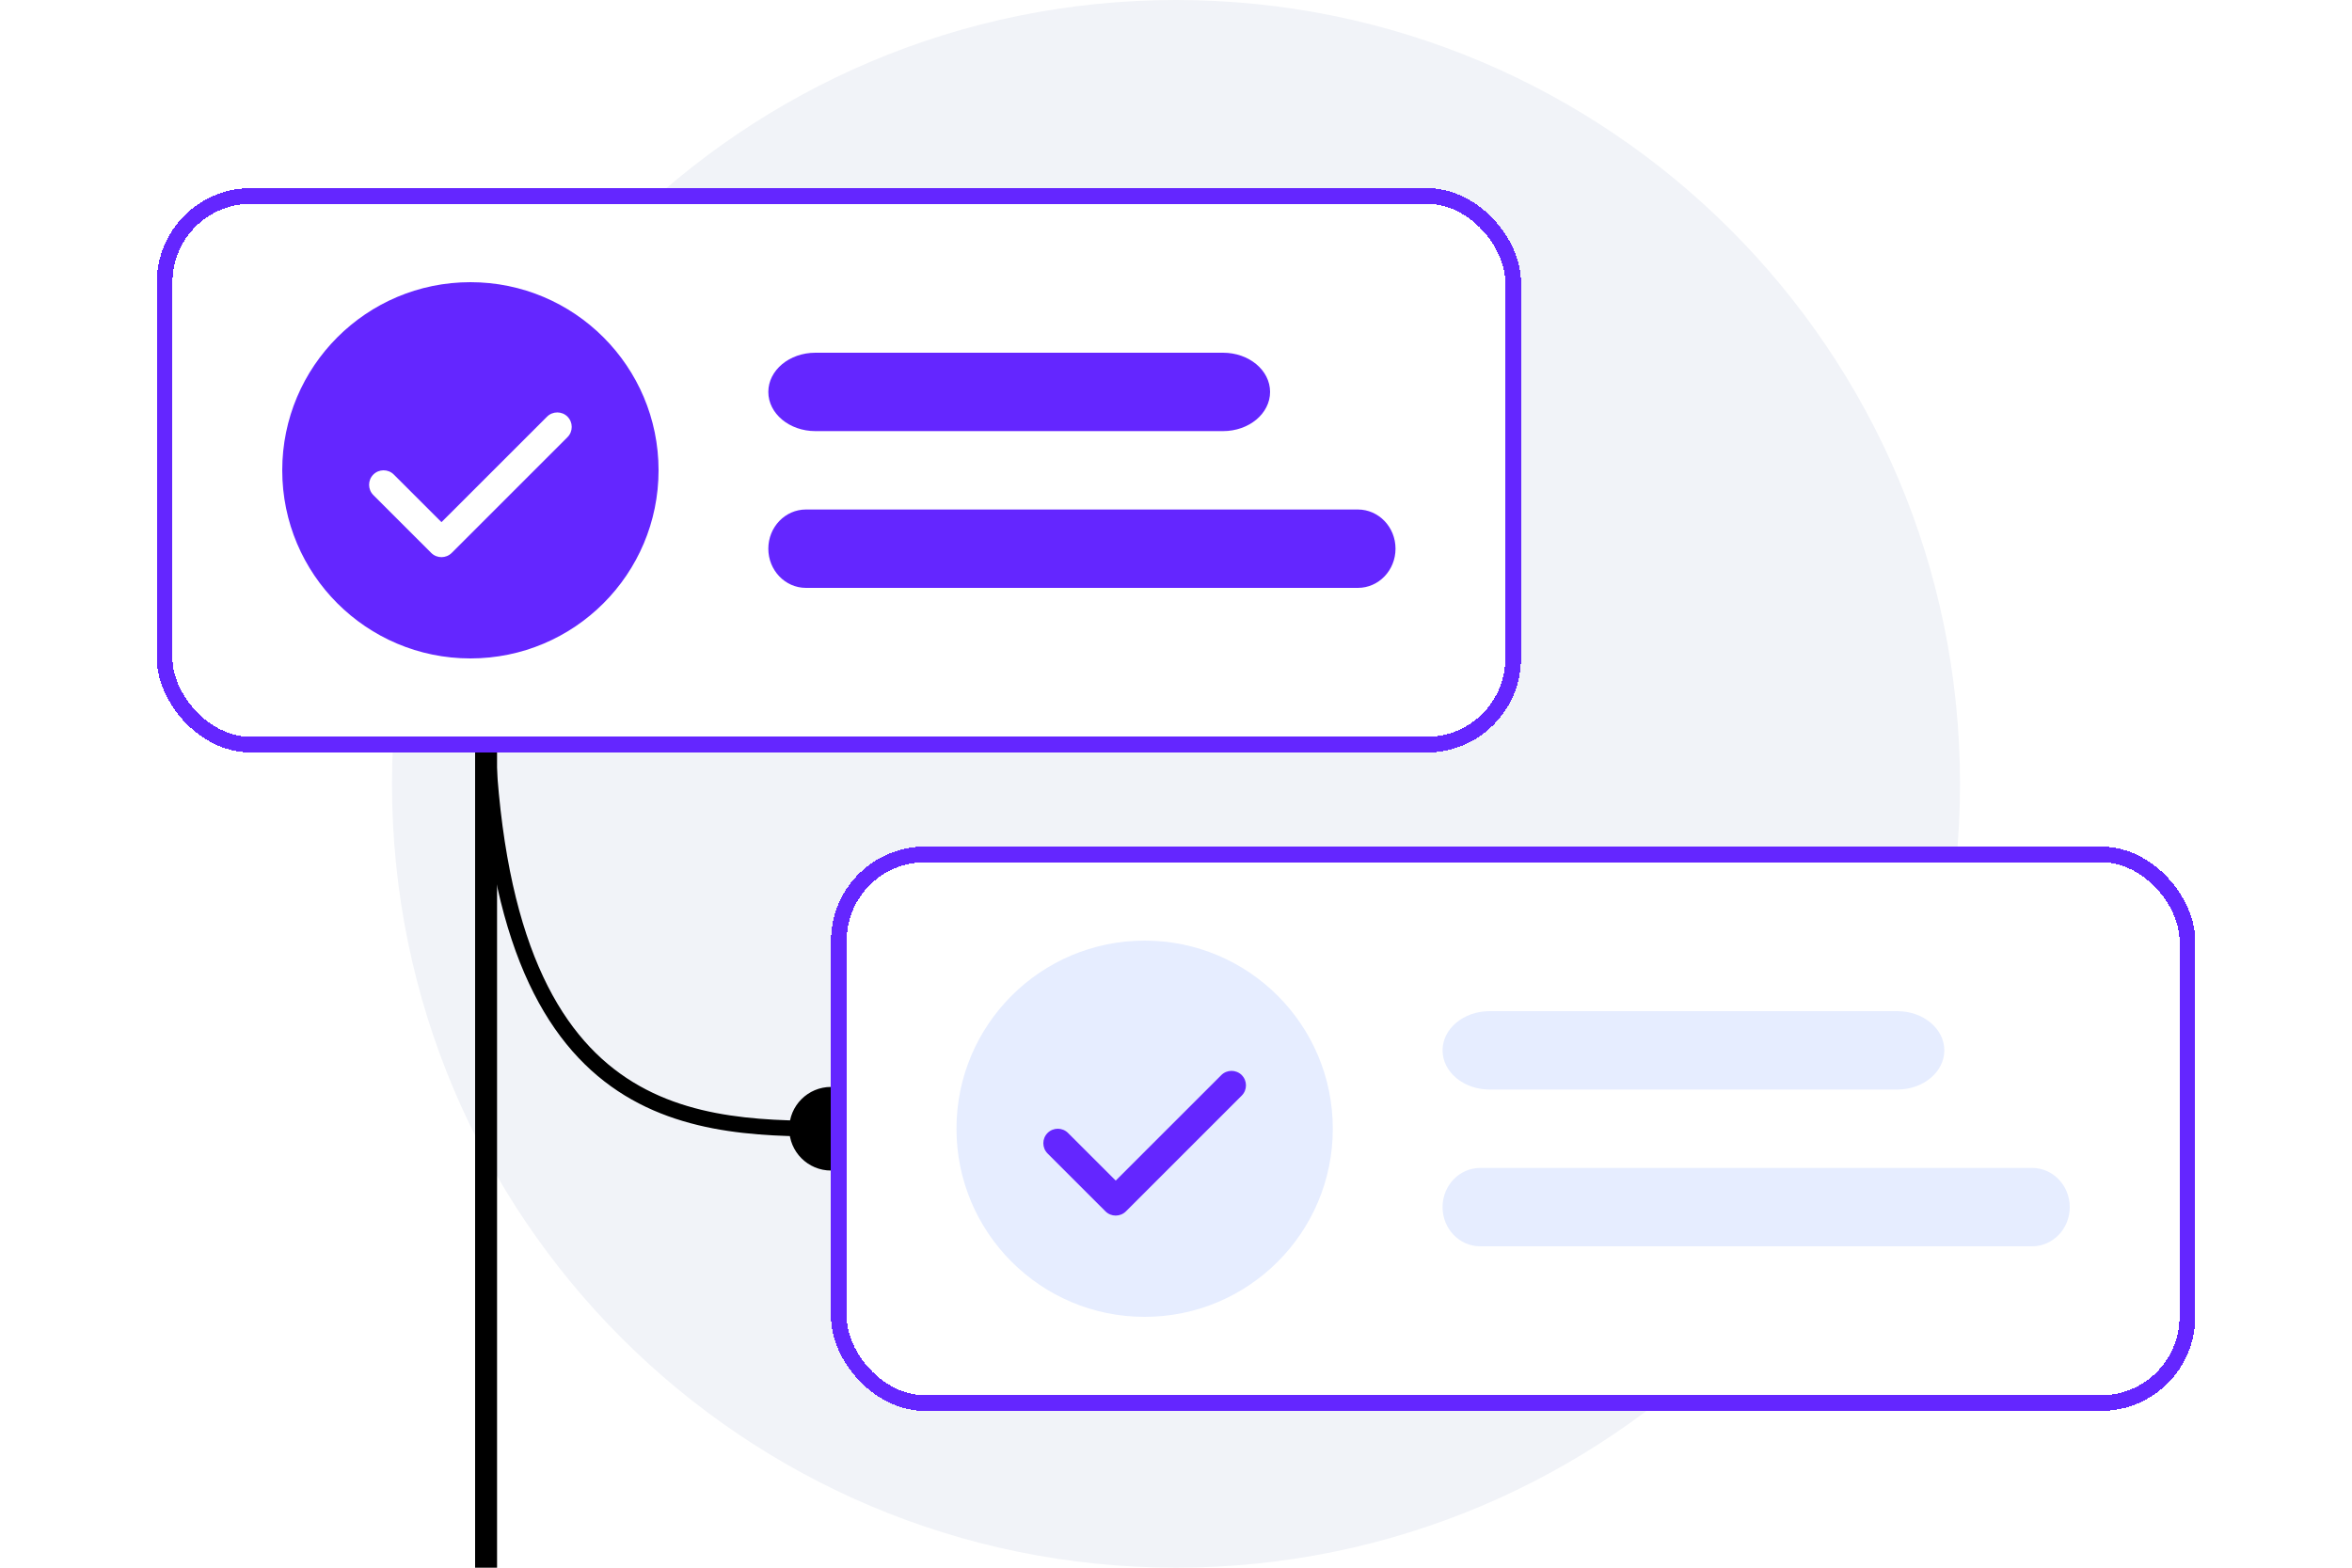 <?xml version="1.0" encoding="UTF-8"?> <svg xmlns="http://www.w3.org/2000/svg" width="150" height="100" viewBox="0 0 150 100" fill="none"><path d="M75 100C102.614 100 125 77.614 125 50C125 22.386 102.614 0 75 0C47.386 0 25 22.386 25 50C25 77.614 47.386 100 75 100Z" fill="url(#paint0_linear_15694_73987)"></path><path d="M31 46L31 100" stroke="black" stroke-width="1.4"></path><path d="M53 74.667C51.527 74.667 50.333 73.473 50.333 72C50.333 70.527 51.527 69.333 53 69.333C54.473 69.333 55.667 70.527 55.667 72C55.667 73.473 54.473 74.667 53 74.667ZM53 72.5C48.269 72.5 42.586 72.39 38.116 68.633C33.633 64.865 30.5 57.552 30.5 43.5L31.5 43.5C31.5 57.448 34.617 64.385 38.759 67.867C42.914 71.36 48.231 71.5 53 71.5L53 72.5Z" fill="black"></path><g filter="url(#filter0_d_15694_73987)"><rect x="10" y="11" width="87" height="36" rx="6" fill="white" shape-rendering="crispEdges"></rect><rect x="10.5" y="11.5" width="86" height="35" rx="5.5" stroke="#6426FF" shape-rendering="crispEdges"></rect><path d="M42 29C42 22.373 36.627 17 30 17C23.373 17 18 22.373 18 29C18 35.627 23.373 41 30 41C36.627 41 42 35.627 42 29Z" fill="#6426FF"></path><path d="M36.192 25.579C36.552 25.939 36.552 26.525 36.192 26.886L28.808 34.269C28.447 34.63 27.862 34.63 27.501 34.269L23.809 30.578C23.449 30.217 23.449 29.631 23.809 29.271C24.17 28.91 24.756 28.91 25.116 29.271L28.156 32.308L34.888 25.579C35.249 25.218 35.834 25.218 36.195 25.579H36.192Z" fill="white"></path><path d="M78 21.5H52C50.343 21.5 49 22.619 49 24C49 25.381 50.343 26.5 52 26.5H78C79.657 26.5 81 25.381 81 24C81 22.619 79.657 21.5 78 21.5Z" fill="#6426FF"></path><path d="M86.6 31.5H51.4C50.075 31.5 49 32.619 49 34C49 35.381 50.075 36.5 51.4 36.5H86.6C87.925 36.5 89 35.381 89 34C89 32.619 87.925 31.5 86.6 31.5Z" fill="#6426FF"></path></g><g filter="url(#filter1_d_15694_73987)"><rect x="53" y="53" width="87" height="36" rx="6" fill="white" shape-rendering="crispEdges"></rect><rect x="53.5" y="53.5" width="86" height="35" rx="5.5" stroke="#6426FF" shape-rendering="crispEdges"></rect><path d="M85 71C85 64.373 79.627 59 73 59C66.373 59 61 64.373 61 71C61 77.627 66.373 83 73 83C79.627 83 85 77.627 85 71Z" fill="#E6EDFF"></path><path d="M79.192 67.579C79.552 67.939 79.552 68.525 79.192 68.886L71.808 76.269C71.447 76.63 70.862 76.63 70.501 76.269L66.809 72.578C66.449 72.217 66.449 71.631 66.809 71.271C67.17 70.91 67.755 70.91 68.116 71.271L71.156 74.308L77.888 67.579C78.249 67.219 78.834 67.219 79.195 67.579H79.192Z" fill="#6426FF"></path><path d="M121 63.5H95C93.343 63.5 92 64.619 92 66C92 67.381 93.343 68.5 95 68.5H121C122.657 68.5 124 67.381 124 66C124 64.619 122.657 63.5 121 63.5Z" fill="#E6EDFF"></path><path d="M129.6 73.5H94.4C93.075 73.5 92 74.619 92 76C92 77.381 93.075 78.5 94.4 78.5H129.6C130.925 78.5 132 77.381 132 76C132 74.619 130.925 73.5 129.6 73.5Z" fill="#E6EDFF"></path></g><defs><filter id="filter0_d_15694_73987" x="4" y="6" width="99" height="48" filterUnits="userSpaceOnUse" color-interpolation-filters="sRGB"><feFlood flood-opacity="0" result="BackgroundImageFix"></feFlood><feColorMatrix in="SourceAlpha" type="matrix" values="0 0 0 0 0 0 0 0 0 0 0 0 0 0 0 0 0 0 127 0" result="hardAlpha"></feColorMatrix><feOffset dy="1"></feOffset><feGaussianBlur stdDeviation="3"></feGaussianBlur><feComposite in2="hardAlpha" operator="out"></feComposite><feColorMatrix type="matrix" values="0 0 0 0 0 0 0 0 0 0 0 0 0 0 0 0 0 0 0.16 0"></feColorMatrix><feBlend mode="normal" in2="BackgroundImageFix" result="effect1_dropShadow_15694_73987"></feBlend><feBlend mode="normal" in="SourceGraphic" in2="effect1_dropShadow_15694_73987" result="shape"></feBlend></filter><filter id="filter1_d_15694_73987" x="47" y="48" width="99" height="48" filterUnits="userSpaceOnUse" color-interpolation-filters="sRGB"><feFlood flood-opacity="0" result="BackgroundImageFix"></feFlood><feColorMatrix in="SourceAlpha" type="matrix" values="0 0 0 0 0 0 0 0 0 0 0 0 0 0 0 0 0 0 127 0" result="hardAlpha"></feColorMatrix><feOffset dy="1"></feOffset><feGaussianBlur stdDeviation="3"></feGaussianBlur><feComposite in2="hardAlpha" operator="out"></feComposite><feColorMatrix type="matrix" values="0 0 0 0 0 0 0 0 0 0 0 0 0 0 0 0 0 0 0.16 0"></feColorMatrix><feBlend mode="normal" in2="BackgroundImageFix" result="effect1_dropShadow_15694_73987"></feBlend><feBlend mode="normal" in="SourceGraphic" in2="effect1_dropShadow_15694_73987" result="shape"></feBlend></filter><linearGradient id="paint0_linear_15694_73987" x1="75" y1="0" x2="75" y2="100" gradientUnits="userSpaceOnUse"><stop stop-color="#F1F3F8"></stop><stop offset="1" stop-color="#F1F3F8"></stop></linearGradient></defs></svg> 